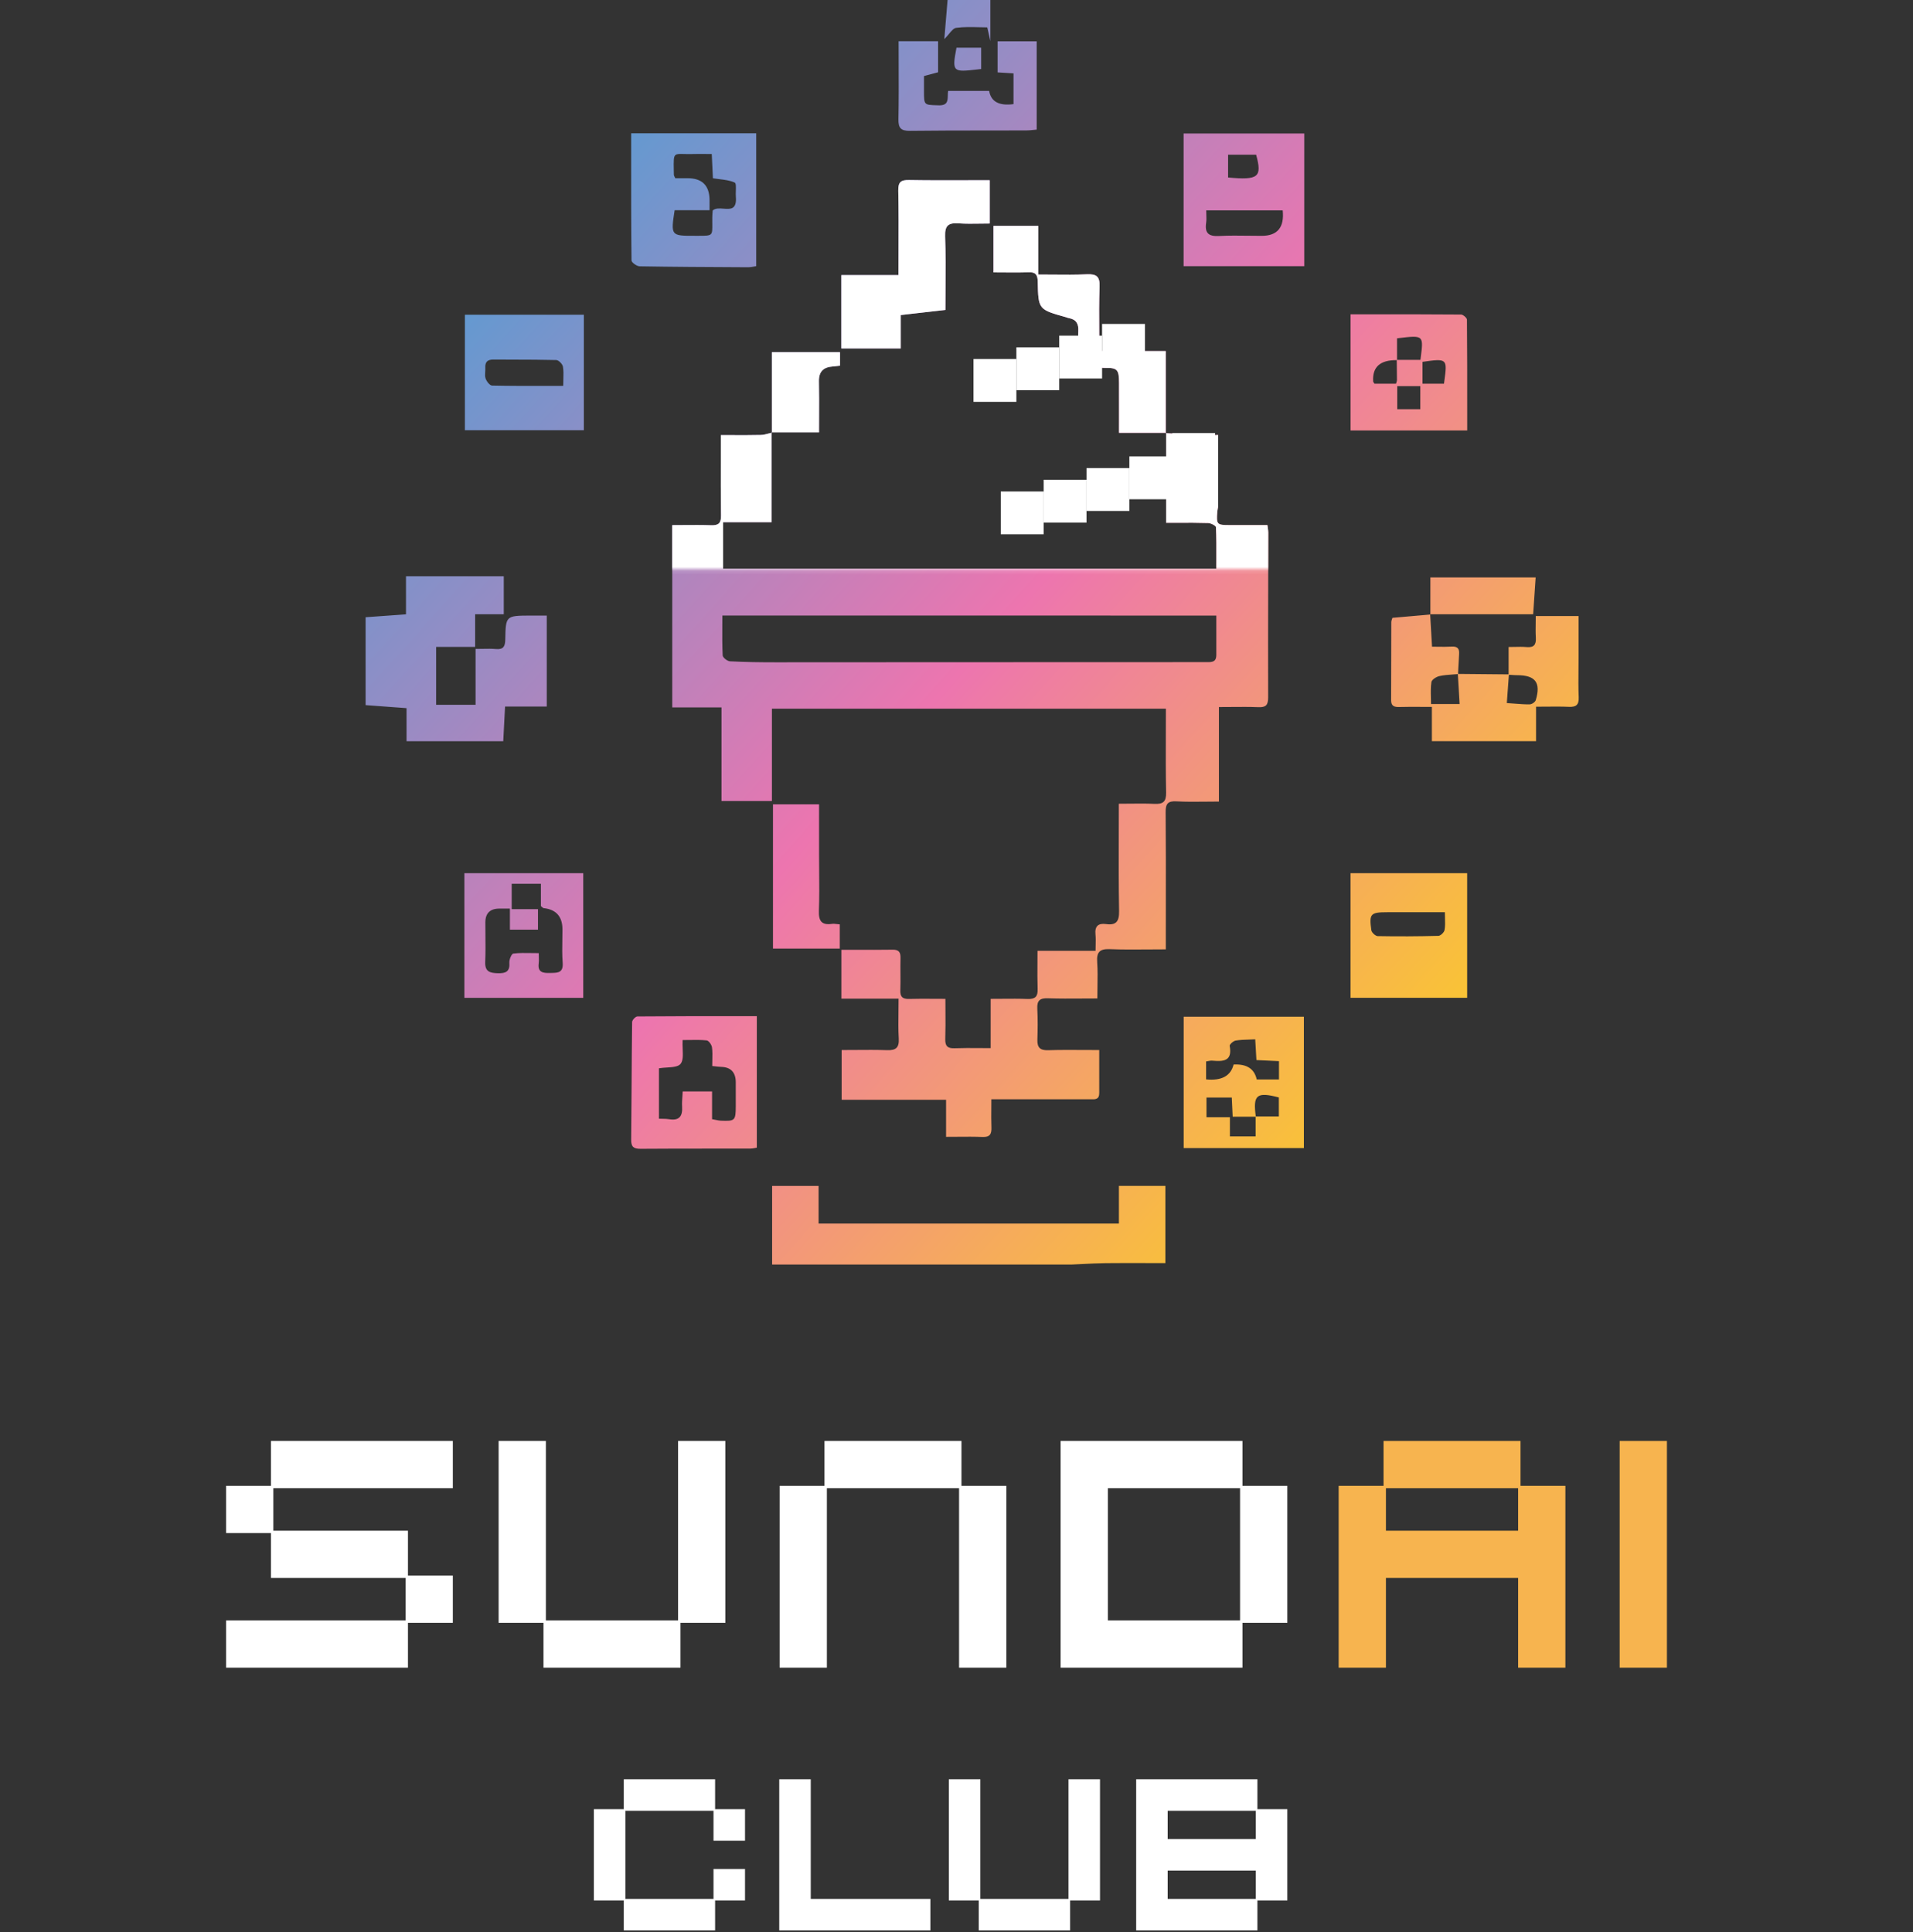 <svg width="491" height="496" viewBox="0 0 491 496" fill="none" xmlns="http://www.w3.org/2000/svg">
<rect x="0" y="0" width="491" height="496" fill="#333333" stroke="none"/>
<path d="M160.101 495.5V487.823H152.425V464.383H160.101V456.706H183.541V464.383H191.218V472.47H183.132V464.793H160.511V487.414H183.132V479.737H191.218V487.823H183.541V495.5H160.101Z" fill="white"/>
<path d="M200.005 495.5V456.706H208.091V487.414H238.798V495.5H200.005Z" fill="white"/>
<path d="M251.214 495.5V487.823H243.537V456.706H251.623V487.414H274.244V456.706H282.331V487.823H274.654V495.5H251.214Z" fill="white"/>
<path d="M299.703 472.06H322.324V464.793H299.703V472.06ZM299.703 487.414H322.324V480.146H299.703V487.414ZM291.617 495.5V456.706H322.734V464.383H330.411V487.823H322.734V495.5H291.617Z" fill="white"/>
<path d="M58.034 428.061V415.931H104.095V405.03H69.549V393.515H58.034V381.386H69.549V369.87H116.224V382H70.163V392.901H104.709V404.416H116.224V416.545H104.709V428.061H58.034Z" fill="white"/>
<path d="M139.495 428.061V416.545H127.98V369.87H140.109V415.931H174.041V369.87H186.17V416.545H174.655V428.061H139.495Z" fill="white"/>
<path d="M200.1 428.061V381.386H211.615V369.87H246.775V381.386H258.29V428.061H246.161V382H212.229V428.061H200.1Z" fill="white"/>
<path d="M284.35 415.931H318.281V382H284.35V415.931ZM272.22 428.061V369.87H318.895V381.386H330.411V416.545H318.895V428.061H272.22Z" fill="white"/>
<path d="M355.72 392.901H389.652V382H355.72V392.901ZM343.591 428.061V381.386H355.106V369.87H390.266V381.386H401.781V428.061H389.652V405.03H355.72V428.061H343.591Z" fill="#F7B44F"/>
<path d="M415.711 428.061V369.87H427.84V428.061H415.711Z" fill="#F7B44F"/>
<path fill-rule="evenodd" clip-rule="evenodd" d="M254.19 0V10.551C254.017 9.794 253.887 9.218 253.766 8.685C253.641 8.134 253.527 7.629 253.387 7.02C252.671 7.02 251.941 7.001 251.202 6.983C249.304 6.936 247.348 6.887 245.432 7.141C244.796 7.22 244.236 7.893 243.558 8.708C243.204 9.133 242.819 9.597 242.373 10.034C242.502 8.479 242.627 6.992 242.748 5.543C242.907 3.652 243.06 1.826 243.21 0H254.19ZM95.706 158.3L93.84 158.435V180.99C97.251 181.243 100.662 181.496 104.348 181.771V190.265H129.169C129.22 189.278 129.27 188.31 129.32 187.341L129.32 187.34L129.321 187.331L129.321 187.323L129.321 187.319C129.421 185.379 129.521 183.439 129.631 181.353H140.337V158.006H136.123H136.122C129.829 158.039 129.796 158.039 129.686 164.178C129.653 165.884 129.213 166.764 127.321 166.599C126.214 166.501 125.098 166.522 123.862 166.544H123.861H123.861H123.86H123.86H123.859H123.858H123.858H123.857H123.857H123.856H123.855H123.855H123.854H123.853H123.852H123.852H123.851H123.85C123.283 166.555 122.69 166.566 122.062 166.566V180.913H111.939V166.049H121.952V157.676H129.301V147.917H104.205V157.687C101.204 157.902 98.436 158.102 95.706 158.3ZM198.176 304.404V324.572V324.583H275.061C275.983 324.544 276.906 324.498 277.829 324.452C279.815 324.352 281.803 324.253 283.786 324.23C287.292 324.192 290.798 324.202 294.329 324.211H294.33H294.331H294.333H294.334H294.336H294.337H294.339H294.34H294.341H294.343H294.344H294.346H294.347H294.349H294.35H294.351H294.353H294.354C295.934 324.215 297.52 324.219 299.112 324.219V304.393H287.186V314.064H210.103V304.404H198.176ZM198.023 111.001V110.993L198 110.982L198.023 111.001ZM198.023 111.087V111.001L198.1 111.07L198.07 111.076L198.023 111.087ZM299.3 111.186C300.076 111.233 300.853 111.283 301.629 111.334L301.636 111.334C303.531 111.457 305.426 111.579 307.321 111.664C308.483 111.716 309.651 111.702 310.875 111.688C311.458 111.682 312.054 111.675 312.668 111.675V129.686C312.668 129.992 312.608 130.301 312.547 130.61C312.502 130.846 312.456 131.081 312.437 131.314C312.173 134.615 312.327 134.78 315.54 134.78H325.299C325.326 135.027 325.362 135.263 325.397 135.492L325.397 135.492L325.397 135.492L325.397 135.492C325.46 135.905 325.519 136.294 325.519 136.683C325.515 141.389 325.505 146.095 325.496 150.801V150.809C325.476 160.217 325.456 169.624 325.486 179.032C325.486 180.968 324.925 181.595 322.999 181.518C320.723 181.426 318.442 181.446 316.064 181.467H316.064H316.063H316.063H316.062H316.062H316.062H316.061H316.061H316.061H316.06H316.06H316.059H316.059H316.059H316.058H316.058H316.056C315.011 181.476 313.946 181.485 312.855 181.485V205.746C311.705 205.746 310.581 205.758 309.475 205.771C306.9 205.801 304.426 205.829 301.963 205.691C299.74 205.57 299.157 206.307 299.179 208.485C299.252 216.313 299.241 224.147 299.231 231.982V231.982V231.983V231.983V231.984V231.985V231.985V231.986V231.986V231.987V231.988V231.988V231.989V231.989V231.99V231.991V231.991C299.227 234.791 299.223 237.592 299.223 240.392V243.682C297.761 243.682 296.319 243.693 294.891 243.705L294.886 243.705C291.477 243.732 288.146 243.759 284.821 243.627C282.235 243.528 281.432 244.419 281.608 246.939C281.752 248.995 281.719 251.061 281.684 253.237V253.237V253.238V253.238V253.238V253.238V253.239V253.239V253.239V253.24V253.24V253.24V253.241V253.241V253.241V253.241C281.668 254.232 281.652 255.245 281.652 256.291C280.39 256.291 279.145 256.299 277.911 256.308H277.906H277.901H277.897H277.892H277.887H277.882H277.877H277.872H277.867H277.863H277.858H277.853H277.848H277.847H277.847H277.846H277.845H277.844H277.843H277.842H277.842H277.841H277.84H277.839H277.838H277.837H277.837H277.836H277.835C274.814 256.328 271.863 256.348 268.911 256.247C266.854 256.181 266.139 256.874 266.238 258.909C266.381 261.561 266.348 264.224 266.26 266.886C266.205 268.878 266.953 269.637 269.01 269.571C272.043 269.477 275.08 269.494 278.226 269.512C279.509 269.519 280.81 269.527 282.136 269.527C282.136 270.795 282.135 272.048 282.134 273.29C282.131 275.742 282.129 278.152 282.136 280.562C282.146 282.23 281.099 282.197 280.082 282.166L280.081 282.166C279.924 282.161 279.768 282.156 279.617 282.158C274.798 282.165 269.978 282.162 265.159 282.16C262.75 282.159 260.34 282.158 257.931 282.158H254.443C254.443 282.933 254.437 283.69 254.431 284.434V284.434V284.435V284.435V284.435V284.435V284.436V284.436V284.436V284.436V284.437V284.437V284.437V284.438V284.438V284.438V284.438C254.417 286.132 254.404 287.759 254.465 289.386C254.531 291.08 254.08 291.917 252.187 291.84C250.098 291.755 248.003 291.772 245.795 291.791H245.794H245.793H245.792H245.791H245.791H245.79H245.789H245.788H245.787H245.786H245.785H245.784H245.783H245.782H245.781H245.78C244.819 291.799 243.837 291.807 242.824 291.807V282.29H216.022V269.527C217.186 269.527 218.352 269.518 219.52 269.509H219.521H219.522H219.523H219.524H219.525H219.526H219.528H219.529H219.53H219.531H219.532H219.533H219.534H219.536H219.537H219.538C222.259 269.488 224.986 269.467 227.707 269.56C229.952 269.637 230.81 268.911 230.678 266.578C230.548 264.314 230.577 262.04 230.607 259.646V259.645V259.645V259.645V259.644V259.644V259.644V259.643V259.643V259.642V259.642V259.642V259.641V259.641V259.641V259.64V259.64C230.62 258.569 230.634 257.474 230.634 256.346H215.956V243.792C217.235 243.792 218.506 243.796 219.771 243.799C222.914 243.808 226.02 243.817 229.126 243.77C230.722 243.748 231.173 244.441 231.129 245.937C231.092 247.244 231.103 248.551 231.113 249.857C231.125 251.301 231.137 252.745 231.085 254.189C231.019 255.884 231.668 256.456 233.318 256.412C235.401 256.351 237.478 256.364 239.668 256.378C240.636 256.384 241.626 256.39 242.648 256.39C242.648 257.45 242.655 258.491 242.662 259.517C242.678 261.961 242.693 264.324 242.615 266.688C242.56 268.481 243.188 269.131 244.992 269.065C247.094 268.987 249.196 269.002 251.401 269.018H251.404C252.337 269.025 253.289 269.032 254.267 269.032V256.39C255.284 256.39 256.273 256.382 257.244 256.374C259.487 256.356 261.63 256.338 263.773 256.423C265.676 256.489 266.392 255.818 266.326 253.892C266.248 251.655 266.263 249.407 266.279 247.067C266.286 246.082 266.293 245.08 266.293 244.056H281.19C281.19 243.542 281.202 243.054 281.213 242.586C281.236 241.61 281.257 240.716 281.168 239.831C280.959 237.73 281.894 236.926 283.864 237.191C286.46 237.554 287.274 236.541 287.23 233.879C287.111 227.318 287.13 220.751 287.149 214.035V214.035V214.034V214.033V214.033V214.032V214.031V214.031V214.03V214.029V214.028V214.028V214.027V214.026V214.026V214.025V214.024C287.157 211.476 287.164 208.906 287.164 206.307C288.12 206.307 289.061 206.296 289.992 206.286H289.994H289.995H289.997H289.998H290H290.001H290.003H290.004H290.006H290.008H290.009H290.011H290.013H290.014H290.016H290.017H290.018C292.143 206.263 294.214 206.24 296.274 206.34C298.464 206.45 299.344 205.834 299.3 203.446C299.197 198.36 299.214 193.274 299.231 188.043V188.042C299.238 186.02 299.245 183.977 299.245 181.903H198.122V205.603H185.183V181.584H172.541V134.791C173.516 134.791 174.495 134.783 175.477 134.775C177.818 134.757 180.175 134.739 182.531 134.824C184.434 134.89 185.095 134.263 185.062 132.315C184.989 127.346 184.999 122.377 185.01 117.277V117.276V117.273V117.269V117.266V117.262V117.259V117.255V117.251V117.248V117.244V117.241V117.237V117.233V117.23V117.226V117.222C185.014 115.395 185.018 113.552 185.018 111.686C185.969 111.686 186.905 111.689 187.832 111.692H187.833H187.835H187.837H187.838H187.84H187.841H187.843H187.845H187.846H187.848H187.849H187.851H187.852H187.854C190.381 111.701 192.829 111.709 195.272 111.653C195.936 111.637 196.6 111.459 197.261 111.282C197.515 111.214 197.769 111.146 198.023 111.087V134.032H185.601V145.98H312.195C312.195 145.108 312.198 144.253 312.202 143.411V143.409V143.407V143.404V143.402V143.4V143.398V143.396V143.394V143.392V143.39V143.388V143.386V143.384C312.214 140.608 312.225 137.98 312.107 135.352C312.085 134.934 310.808 134.274 310.093 134.252C307.511 134.17 304.929 134.179 302.184 134.19C301.244 134.193 300.285 134.197 299.3 134.197V111.186ZM299.201 111.092H299.289H299.289L299.3 111.081V111.186L299.211 111.18L299.201 111.191V111.092ZM299.201 111.092H287.219C287.219 109.599 287.221 108.135 287.224 106.688C287.229 103.846 287.233 101.073 287.219 98.296C287.197 94.863 286.834 94.379 283.5 94.434C281.652 94.456 281.025 93.807 281.212 92.035C281.264 91.563 281.214 91.076 281.16 90.542L281.16 90.541L281.16 90.54L281.16 90.539C281.134 90.29 281.108 90.031 281.091 89.758C280.592 89.73 280.109 89.703 279.615 89.676C278.745 89.629 277.839 89.579 276.745 89.516C276.745 89.052 276.739 88.591 276.733 88.131V88.13V88.13V88.13V88.13V88.129C276.719 87.061 276.705 86 276.767 84.939C276.866 83.112 276.194 81.968 274.324 81.649C274.158 81.621 273.997 81.563 273.834 81.505C273.738 81.47 273.641 81.436 273.543 81.407L273.498 81.394C266.545 79.448 266.49 79.433 266.347 72.264C266.314 70.493 265.786 69.81 263.971 69.887C261.932 69.972 259.888 69.954 257.771 69.936H257.77H257.77H257.77H257.77H257.77L257.768 69.936C256.858 69.928 255.935 69.92 254.993 69.92V57.972H266.501V70.46C267.781 70.46 269.04 70.471 270.283 70.483H270.284H270.285H270.285H270.286H270.287C273.242 70.51 276.11 70.536 278.967 70.404C281.465 70.294 282.323 70.999 282.224 73.617C282.076 77.433 282.104 81.254 282.133 85.183V85.183V85.183V85.183V85.183V85.184V85.185V85.186V85.186V85.187V85.188C282.146 86.808 282.158 88.446 282.158 90.11H299.201V111.092ZM185.392 160.632V160.632V160.631V160.631V160.631V160.631V160.631V160.631V160.631V160.631V160.63V160.63V160.63V160.63C185.397 159.759 185.403 158.882 185.403 157.995L312.184 158.006V168.051C312.195 169.361 311.744 169.955 310.236 169.955C287.091 169.948 263.949 169.962 240.807 169.977C226.92 169.986 213.033 169.995 199.145 169.999C195.217 169.999 191.278 169.955 187.361 169.746C186.69 169.713 185.524 168.799 185.491 168.249C185.359 165.74 185.375 163.219 185.392 160.635V160.635V160.634V160.634V160.634V160.634V160.634V160.633V160.633V160.633V160.633V160.632V160.632V160.632V160.632ZM367.075 157.676V157.654L367.075 157.665L367.076 157.677L367.075 157.676ZM367.079 157.736L367.076 157.677L367.141 157.731L367.11 157.733L367.079 157.736ZM367.079 157.736C367.177 159.531 367.28 161.322 367.392 163.265L367.395 163.324C367.444 164.18 367.495 165.066 367.548 165.994C368.052 165.994 368.559 166.001 369.067 166.008C370.236 166.024 371.414 166.041 372.587 165.972C374.028 165.884 374.6 166.434 374.501 167.853C374.415 169.08 374.356 170.313 374.298 171.548L374.298 171.554L374.296 171.589C374.274 172.053 374.252 172.517 374.228 172.981C376.39 173.002 378.555 173.022 380.719 173.041H380.72H380.722H380.723H380.724L380.76 173.041C382.911 173.06 385.061 173.079 387.209 173.1V166.071C387.716 166.071 388.216 166.06 388.71 166.049L388.711 166.049H388.712C389.78 166.025 390.821 166.002 391.852 166.093C393.701 166.258 394.295 165.476 394.196 163.716C394.12 162.478 394.138 161.24 394.157 159.945V159.944V159.942V159.939V159.937V159.934V159.931V159.928C394.165 159.341 394.174 158.743 394.174 158.127H405.165V168.788C405.165 169.815 405.155 170.842 405.145 171.869V171.871C405.122 174.232 405.098 176.593 405.198 178.954C405.275 180.924 404.549 181.518 402.668 181.43C400.771 181.345 398.87 181.363 396.885 181.381H396.884H396.884H396.883H396.883H396.883H396.882H396.882H396.882H396.881H396.881H396.88H396.88H396.88H396.879H396.879L396.876 181.381C396.019 181.389 395.146 181.397 394.251 181.397V190.243H367.515V181.452C366.62 181.452 365.752 181.447 364.901 181.442H364.899C362.915 181.431 361.028 181.42 359.142 181.474C357.822 181.507 357.04 181.221 357.051 179.714C357.07 175.891 357.075 172.072 357.079 168.253C357.083 165.388 357.086 162.523 357.095 159.656C357.095 159.432 357.176 159.203 357.26 158.967L357.26 158.967L357.26 158.966L357.26 158.966L357.26 158.966L357.26 158.965L357.26 158.965L357.26 158.965C357.304 158.842 357.348 158.717 357.382 158.589C360.65 158.305 363.865 158.02 367.079 157.736ZM367.13 157.665H367.075L367.13 157.72V157.709V157.665ZM367.13 157.665H393.503C393.654 155.415 393.795 153.372 393.934 151.377L393.935 151.361C393.984 150.655 394.032 149.955 394.08 149.254C394.104 148.908 394.128 148.561 394.152 148.214H367.13V157.665ZM372.798 173.136C373.258 173.104 373.718 173.072 374.174 173.029C374.255 174.348 374.333 175.668 374.413 177.018L374.416 177.075L374.42 177.141L374.421 177.16C374.49 178.316 374.559 179.494 374.633 180.715H367.295C367.295 180.187 367.281 179.656 367.267 179.126C367.231 177.765 367.196 176.403 367.394 175.082C367.482 174.465 368.648 173.717 369.429 173.541C370.528 173.294 371.665 173.215 372.798 173.136L372.798 173.136ZM386.747 180.462C386.931 177.956 387.105 175.579 387.279 173.203C387.52 173.215 387.76 173.232 388.001 173.248C388.463 173.279 388.926 173.31 389.388 173.31C394.075 173.31 395.538 175.203 394.174 179.714C394.031 180.198 393.172 180.792 392.633 180.792C391.39 180.815 390.147 180.717 388.749 180.608L388.748 180.608L388.747 180.608C388.117 180.558 387.455 180.506 386.747 180.462ZM194.094 34.218H162C162 36.087 161.999 37.948 161.998 39.803V39.822V39.842V39.862V39.882V39.902V39.921V39.941V39.961V39.981V40.001V40.021V40.041V40.06V40.08C161.993 49.118 161.988 57.99 162.088 66.862C162.099 67.39 163.452 68.347 164.19 68.358C172.781 68.51 181.382 68.55 189.984 68.59H189.985L192.136 68.6C192.613 68.6 193.086 68.506 193.524 68.419L193.524 68.419L193.524 68.419C193.722 68.379 193.913 68.341 194.094 68.314V34.218ZM173.157 53.956H182.102H182.113C182.113 53.519 182.115 53.135 182.118 52.785V52.784V52.783V52.782V52.781V52.78V52.779V52.778V52.778V52.778V52.777V52.777V52.777V52.777V52.776V52.776V52.776V52.776V52.776V52.776C182.123 52.16 182.127 51.65 182.113 51.139C182.017 47.56 180.161 45.763 176.545 45.748H173.322C173.26 45.603 173.198 45.479 173.142 45.368C173.038 45.162 172.958 45.004 172.958 44.846C172.952 44.411 172.944 44.011 172.937 43.644C172.891 41.248 172.872 40.222 173.367 39.797C173.737 39.479 174.396 39.497 175.547 39.527C176.205 39.544 177.024 39.566 178.042 39.532C178.991 39.503 179.94 39.512 180.969 39.521H180.969H180.969H180.969H180.97H180.97H180.97H180.971H180.971H180.971H180.972H180.972H180.973H180.973H180.974H180.974C181.518 39.526 182.084 39.532 182.685 39.532C182.784 41.721 182.883 43.768 182.982 45.759C183.549 45.853 184.112 45.921 184.665 45.989L184.665 45.989C186.067 46.16 187.404 46.323 188.571 46.859C188.925 47.018 188.895 47.993 188.863 49.002V49.003C188.847 49.53 188.83 50.067 188.868 50.501C189.145 53.826 187.469 53.697 185.717 53.563C184.685 53.483 183.628 53.402 182.927 54.022C182.919 54.138 182.908 54.267 182.896 54.407C182.861 54.839 182.817 55.371 182.817 55.903C182.811 56.497 182.817 57.014 182.822 57.465C182.837 58.908 182.845 59.672 182.468 60.076C182.043 60.53 181.13 60.529 179.188 60.525C178.915 60.524 178.621 60.524 178.306 60.524C172.188 60.546 172.144 60.48 173.157 53.956ZM303.789 34.261H334.761V68.325H303.789V34.261ZM329.226 54H309.598C309.598 54.396 309.611 54.771 309.624 55.131C309.649 55.868 309.672 56.539 309.576 57.191C309.169 59.875 310.269 60.722 312.899 60.579C315.432 60.441 317.97 60.474 320.511 60.507C321.622 60.521 322.734 60.535 323.846 60.535C327.881 60.535 329.674 58.361 329.226 54.011V54ZM315.209 45.561C323.032 46.287 323.978 45.473 322.405 39.708H315.209V45.561ZM376.57 256.115V224.131H346.632V256.115H376.57ZM356.083 234.154H370.849C370.849 234.663 370.863 235.151 370.877 235.621C370.911 236.726 370.941 237.736 370.771 238.709C370.672 239.314 369.748 240.205 369.176 240.216C363.994 240.348 358.801 240.381 353.608 240.282C353.036 240.271 352.067 239.369 351.979 238.786C351.374 234.539 351.759 234.154 356.083 234.154ZM303.811 260.977H334.662V294.689H303.811V260.977ZM328.236 286.58H322.32C321.553 281.029 322.556 280.193 328.236 281.695V286.58ZM322.273 286.635H316.387L316.379 286.477C316.295 284.652 316.231 283.257 316.156 281.717H309.664V286.767H315.672V291.696H322.273V286.635ZM325.427 272.241L325.423 272.241C324.431 272.193 323.472 272.147 322.482 272.101C322.414 270.964 322.354 269.92 322.293 268.841C322.255 268.176 322.216 267.497 322.174 266.776C321.618 266.806 321.078 266.823 320.551 266.84C319.365 266.877 318.242 266.912 317.146 267.095C316.552 267.194 315.551 268.096 315.617 268.459C316.365 272.475 313.9 272.486 311.139 272.255C310.791 272.225 310.438 272.293 310.073 272.364L310.072 272.364C309.906 272.396 309.737 272.429 309.565 272.453V277.063C313.541 277.452 315.892 276.179 316.618 273.245C319.985 273.062 321.965 274.342 322.559 277.085H328.269V272.376C327.263 272.329 326.331 272.284 325.427 272.241ZM194.249 294.59V260.835C192.514 260.835 190.786 260.834 189.064 260.833C180.473 260.83 172.034 260.827 163.596 260.901C163.123 260.901 162.243 261.825 162.243 262.331C162.171 267.828 162.138 273.322 162.105 278.817V278.818V278.818V278.819V278.82V278.821V278.821V278.822V278.823V278.824V278.824C162.078 283.4 162.051 287.976 162.001 292.555C161.979 294.37 162.617 294.887 164.388 294.876C170.483 294.826 176.581 294.827 182.679 294.828C186.004 294.828 189.33 294.829 192.654 294.821C193.012 294.821 193.37 294.752 193.743 294.681L193.743 294.681C193.908 294.649 194.077 294.617 194.249 294.59ZM169.13 274.21V287.152C169.465 287.167 169.777 287.172 170.073 287.176C170.69 287.186 171.235 287.195 171.771 287.284C174.356 287.702 175.226 286.503 175.072 284.061C175.019 283.165 175.085 282.26 175.149 281.372C175.179 280.961 175.208 280.555 175.226 280.155H182.762V287.273C183.095 287.333 183.385 287.393 183.649 287.447L183.649 287.447L183.651 287.448L183.652 287.448L183.653 287.448L183.654 287.448L183.655 287.449L183.657 287.449C184.165 287.553 184.573 287.637 184.985 287.659C188.649 287.824 188.836 287.625 188.847 283.907V277.855C188.847 275.259 187.596 273.924 185.095 273.85C184.627 273.836 184.163 273.782 183.643 273.722L183.642 273.722L183.639 273.722C183.378 273.692 183.103 273.66 182.806 273.63C182.806 273.124 182.819 272.631 182.831 272.148C182.86 270.996 182.888 269.904 182.74 268.833C182.652 268.162 181.904 267.106 181.376 267.051C179.896 266.898 178.393 266.922 176.879 266.945H176.877C176.321 266.954 175.763 266.963 175.204 266.963C175.161 267.75 175.193 268.54 175.222 269.289C175.285 270.873 175.34 272.273 174.676 273.08C174.065 273.827 172.663 273.917 171.164 274.013C170.484 274.057 169.785 274.102 169.13 274.21ZM230.612 70.603C230.612 68.446 230.62 66.332 230.628 64.248V64.248V64.248V64.248V64.247V64.247V64.247V64.246V64.246V64.246C230.647 59.025 230.667 53.993 230.557 48.961C230.513 46.705 231.239 46.166 233.362 46.21C238.273 46.297 243.19 46.282 248.161 46.266H248.162C250.107 46.26 252.06 46.254 254.025 46.254V57.378C253.23 57.378 252.429 57.391 251.626 57.404C249.762 57.434 247.88 57.464 246.004 57.334C243.462 57.158 242.483 57.873 242.582 60.634C242.73 64.962 242.702 69.289 242.673 73.807L242.673 73.814V73.815V73.816V73.817V73.818V73.819V73.82V73.82V73.821C242.661 75.697 242.648 77.604 242.648 79.559C241.054 79.742 239.475 79.921 237.895 80.101L237.888 80.102L237.885 80.102L237.88 80.103C235.67 80.354 233.456 80.605 231.195 80.868V89.439H215.945V70.614H230.612V70.603ZM149.854 110.431V80.78H119.322V110.431H149.854ZM144.593 97.406C144.578 97.926 144.562 98.47 144.562 99.044C143.078 99.044 141.621 99.047 140.186 99.05C135.396 99.059 130.844 99.068 126.298 98.967C125.704 98.956 124.9 97.9 124.636 97.162C124.456 96.648 124.494 96.064 124.534 95.472C124.557 95.128 124.58 94.781 124.559 94.445C124.46 92.937 125.109 92.277 126.628 92.288C128.421 92.303 130.215 92.307 132.008 92.31H132.009C135.595 92.318 139.182 92.325 142.768 92.42C143.384 92.431 144.364 93.433 144.485 94.104C144.661 95.138 144.629 96.21 144.593 97.406ZM376.581 110.497H346.643V80.681C348.384 80.681 350.12 80.68 351.852 80.679C359.619 80.676 367.304 80.673 374.997 80.736C375.525 80.736 376.504 81.594 376.515 82.056C376.588 89.889 376.585 97.722 376.582 105.682C376.582 107.282 376.581 108.886 376.581 110.497ZM352.442 97.91C352.201 94.221 354.218 92.398 358.494 92.441C358.497 92.649 358.499 92.856 358.502 93.063L358.511 93.677C358.529 94.975 358.548 96.269 358.548 97.569C358.548 97.738 358.494 97.907 358.425 98.122C358.391 98.229 358.353 98.347 358.317 98.483H352.783C352.724 98.391 352.666 98.313 352.615 98.245L352.615 98.245C352.514 98.11 352.442 98.013 352.442 97.91ZM358.57 92.376H364.577C364.604 92.162 364.63 91.955 364.656 91.755C365.003 89.02 365.185 87.585 364.555 86.922C363.86 86.19 362.176 86.398 358.633 86.834L358.57 86.842V92.376ZM364.544 105.04V99.121H358.625V105.04H364.544ZM370.618 98.493L370.663 98.154L370.712 97.787C371.477 92.099 371.496 91.951 365.105 92.882V98.493H370.618ZM119.19 224.131V256.126H149.7V224.131H119.19ZM128.267 233.219H130.886L130.875 233.241V238.621H138.081V233.362H131.337V226.859H138.83V232.58C138.995 232.706 139.114 232.813 139.206 232.897C139.341 233.019 139.42 233.091 139.512 233.098C142.746 233.435 144.364 235.265 144.364 238.588C144.364 239.439 144.349 240.29 144.334 241.142V241.143V241.143V241.143V241.144V241.144V241.144V241.145C144.299 243.134 144.265 245.124 144.419 247.104C144.621 249.676 143.183 249.703 141.546 249.735L141.542 249.735C141.473 249.736 141.403 249.737 141.333 249.739L141.232 249.741C141.194 249.742 141.156 249.743 141.118 249.744C139.358 249.788 137.949 249.59 138.268 247.258C138.333 246.801 138.318 246.325 138.3 245.732C138.29 245.411 138.279 245.056 138.279 244.65C137.668 244.65 137.065 244.64 136.471 244.63C134.852 244.602 133.289 244.575 131.744 244.76C131.304 244.815 130.677 246.3 130.732 247.082C130.908 249.414 129.819 249.854 127.783 249.81C125.748 249.755 124.438 249.414 124.537 246.939C124.63 244.566 124.609 242.188 124.588 239.812L124.588 239.812C124.579 238.794 124.57 237.777 124.57 236.761C124.578 234.378 125.81 233.197 128.267 233.219ZM240.777 10.573H230.644C230.644 12.509 230.65 14.423 230.656 16.32L230.656 16.328V16.328V16.328V16.329V16.329C230.672 21.156 230.687 25.877 230.6 30.598C230.556 32.853 231.216 33.612 233.538 33.579C240.176 33.498 246.818 33.496 253.46 33.494H253.46H253.46H253.46H253.46H253.464C256.783 33.492 260.102 33.491 263.42 33.48C264.047 33.48 264.668 33.415 265.292 33.349L265.292 33.349C265.555 33.322 265.818 33.294 266.083 33.271V10.606H256.049V18.583L260.131 18.836V26.725C256.434 27.223 254.351 26.094 253.881 23.336H243.352C243.288 23.72 243.279 24.122 243.27 24.514C243.24 25.874 243.213 27.11 240.898 27.033C240.721 27.027 240.551 27.022 240.39 27.017C237.157 26.921 237.157 26.921 237.157 23.347V19.518L237.446 19.441C238.68 19.109 239.776 18.815 240.777 18.55V10.573ZM198.408 206.461H210.224V219.169C210.224 220.639 210.237 222.11 210.25 223.58C210.281 226.972 210.311 230.362 210.18 233.747C210.081 236.354 210.84 237.521 213.514 237.147C213.921 237.087 214.343 237.138 214.813 237.194C215.042 237.221 215.283 237.25 215.539 237.268V243.484H198.397V206.461H198.408ZM198.121 111.071V111.081H198.132L198.121 111.071ZM198.121 110.993V111.071L198.033 110.993H198.121ZM198.121 110.993V90.396H215.593V93.873C215.354 93.897 215.12 93.925 214.89 93.953C214.507 93.999 214.134 94.043 213.756 94.071C211.368 94.236 210.136 95.358 210.191 97.911C210.252 100.892 210.239 103.873 210.225 106.936C210.219 108.27 210.213 109.62 210.213 110.993H198.121ZM251.835 12.246H245.498C244.286 18.568 244.598 18.533 250.957 17.813C251.238 17.781 251.53 17.748 251.835 17.714V12.246Z" fill="url(#paint0_linear_365_1296)"/>
<mask id="mask0_365_1296" style="mask-type:alpha" maskUnits="userSpaceOnUse" x="164" y="42" width="175" height="105">
<path d="M217.999 42.151H281.499L338.499 146.151H164.999L217.999 42.151Z" fill="#D9D9D9"/>
</mask>
<g mask="url(#mask0_365_1296)">
<path fill-rule="evenodd" clip-rule="evenodd" d="M254.191 0V10.551C254.018 9.794 253.887 9.218 253.766 8.685C253.642 8.134 253.527 7.629 253.387 7.02C252.672 7.02 251.942 7.001 251.202 6.983C249.305 6.936 247.349 6.887 245.433 7.141C244.796 7.22 244.236 7.893 243.559 8.708C243.205 9.133 242.819 9.597 242.374 10.034C242.503 8.479 242.627 6.992 242.749 5.543C242.907 3.652 243.061 1.826 243.21 0H254.191ZM95.706 158.3L93.841 158.435V180.99C97.252 181.243 100.662 181.496 104.348 181.771V190.265H129.17C129.221 189.278 129.271 188.31 129.321 187.341L129.321 187.34L129.321 187.331L129.322 187.323L129.322 187.319C129.422 185.379 129.522 183.439 129.632 181.353H140.337V158.006H136.123H136.123C129.83 158.039 129.797 158.039 129.687 164.178C129.654 165.884 129.214 166.764 127.321 166.599C126.215 166.501 125.098 166.522 123.862 166.544H123.862H123.861H123.861H123.86H123.859H123.859H123.858H123.858H123.857H123.856H123.856H123.855H123.854H123.854H123.853H123.852H123.851H123.851C123.283 166.555 122.691 166.566 122.062 166.566V180.913H111.94V166.049H121.952V157.676H129.302V147.917H104.205V157.687C101.204 157.902 98.436 158.102 95.706 158.3ZM198.177 304.404V324.572V324.583H275.062C275.983 324.544 276.906 324.498 277.829 324.452C279.816 324.352 281.804 324.253 283.787 324.23C287.292 324.192 290.798 324.202 294.329 324.211H294.331H294.332H294.333H294.335H294.336H294.338H294.339H294.341H294.342H294.343H294.345H294.346H294.348H294.349H294.35H294.352H294.353H294.355C295.935 324.215 297.52 324.219 299.113 324.219V304.393H287.186V314.064H210.103V304.404H198.177ZM198.023 111.001V110.993L198.001 110.982L198.023 111.001ZM198.023 111.087V111.001L198.1 111.07L198.07 111.076L198.023 111.087ZM299.3 111.186C300.077 111.233 300.853 111.283 301.629 111.334L301.637 111.334C303.532 111.457 305.426 111.579 307.321 111.664C308.484 111.716 309.652 111.702 310.876 111.688C311.459 111.682 312.054 111.675 312.668 111.675V129.686C312.668 129.992 312.608 130.301 312.548 130.61C312.502 130.846 312.456 131.081 312.437 131.314C312.173 134.615 312.327 134.78 315.54 134.78H325.299C325.327 135.027 325.362 135.263 325.397 135.492L325.397 135.492L325.397 135.492L325.397 135.492C325.46 135.905 325.519 136.294 325.519 136.683C325.516 141.389 325.506 146.095 325.496 150.801V150.809C325.476 160.217 325.457 169.624 325.486 179.032C325.486 180.968 324.925 181.595 323 181.518C320.724 181.426 318.443 181.446 316.064 181.467H316.064H316.064H316.063H316.063H316.063H316.062H316.062H316.061H316.061H316.061H316.06H316.06H316.06H316.059H316.059H316.058H316.057C315.011 181.476 313.947 181.485 312.855 181.485V205.746C311.705 205.746 310.581 205.758 309.476 205.771C306.9 205.801 304.426 205.829 301.963 205.691C299.741 205.57 299.157 206.307 299.179 208.485C299.252 216.313 299.242 224.147 299.231 231.982V231.982V231.983V231.983V231.984V231.985V231.985V231.986V231.986V231.987V231.988V231.988V231.989V231.989V231.99V231.991V231.991C299.227 234.791 299.223 237.592 299.223 240.392V243.682C297.762 243.682 296.32 243.693 294.891 243.705L294.887 243.705C291.477 243.732 288.147 243.759 284.821 243.627C282.236 243.528 281.432 244.419 281.609 246.939C281.752 248.995 281.719 251.061 281.684 253.237V253.237V253.238V253.238V253.238V253.238V253.239V253.239V253.239V253.24V253.24V253.24V253.241V253.241V253.241V253.241C281.669 254.232 281.653 255.245 281.653 256.291C280.391 256.291 279.145 256.299 277.912 256.308H277.907H277.902H277.897H277.892H277.887H277.882H277.878H277.873H277.868H277.863H277.858H277.854H277.849H277.848H277.847H277.846H277.845H277.845H277.844H277.843H277.842H277.841H277.84H277.84H277.839H277.838H277.837H277.836H277.835C274.814 256.328 271.863 256.348 268.912 256.247C266.854 256.181 266.139 256.874 266.238 258.909C266.381 261.561 266.348 264.224 266.26 266.886C266.205 268.878 266.953 269.637 269.011 269.571C272.043 269.477 275.081 269.494 278.227 269.512C279.51 269.519 280.811 269.527 282.137 269.527C282.137 270.795 282.135 272.048 282.134 273.29C282.132 275.742 282.129 278.152 282.137 280.562C282.146 282.23 281.099 282.197 280.083 282.166L280.081 282.166C279.924 282.161 279.768 282.156 279.617 282.158C274.798 282.165 269.979 282.162 265.16 282.16C262.75 282.159 260.341 282.158 257.931 282.158H254.443C254.443 282.933 254.437 283.69 254.431 284.434V284.434V284.435V284.435V284.435V284.435V284.436V284.436V284.436V284.436V284.437V284.437V284.437V284.438V284.438V284.438V284.438C254.418 286.132 254.404 287.759 254.465 289.386C254.532 291.08 254.08 291.917 252.188 291.84C250.098 291.755 248.003 291.772 245.795 291.791H245.794H245.794H245.793H245.792H245.791H245.79H245.789H245.788H245.788H245.787H245.786H245.785H245.784H245.783H245.782H245.781C244.82 291.799 243.837 291.807 242.825 291.807V282.29H216.023V269.527C217.187 269.527 218.353 269.518 219.52 269.509H219.521H219.522H219.523H219.525H219.526H219.527H219.528H219.529H219.53H219.531H219.533H219.534H219.535H219.536H219.537H219.538C222.259 269.488 224.986 269.467 227.708 269.56C229.952 269.637 230.81 268.911 230.678 266.578C230.549 264.314 230.577 262.04 230.607 259.646V259.645V259.645V259.645V259.644V259.644V259.644V259.643V259.643V259.642V259.642V259.642V259.641V259.641V259.641V259.64V259.64C230.621 258.569 230.634 257.474 230.634 256.346H215.957V243.792C217.236 243.792 218.507 243.796 219.772 243.799C222.914 243.808 226.02 243.817 229.127 243.77C230.722 243.748 231.173 244.441 231.129 245.937C231.093 247.244 231.103 248.551 231.114 249.857C231.126 251.301 231.137 252.745 231.085 254.189C231.019 255.884 231.668 256.456 233.319 256.412C235.401 256.351 237.479 256.364 239.668 256.378C240.636 256.384 241.627 256.39 242.649 256.39C242.649 257.45 242.656 258.491 242.662 259.517C242.678 261.961 242.693 264.324 242.616 266.688C242.561 268.481 243.188 269.131 244.992 269.065C247.095 268.987 249.197 269.002 251.402 269.018H251.404C252.338 269.025 253.289 269.032 254.267 269.032V256.39C255.284 256.39 256.273 256.382 257.244 256.374C259.488 256.356 261.631 256.338 263.774 256.423C265.677 256.489 266.392 255.818 266.326 253.892C266.249 251.655 266.264 249.407 266.28 247.067C266.286 246.082 266.293 245.08 266.293 244.056H281.19C281.19 243.542 281.202 243.054 281.213 242.586C281.236 241.61 281.258 240.716 281.168 239.831C280.959 237.73 281.895 236.926 283.864 237.191C286.461 237.554 287.275 236.541 287.231 233.879C287.111 227.318 287.13 220.751 287.15 214.035V214.035V214.034V214.033V214.033V214.032V214.031V214.031V214.03V214.029V214.028V214.028V214.027V214.026V214.026V214.025V214.024C287.157 211.476 287.165 208.906 287.165 206.307C288.12 206.307 289.062 206.296 289.992 206.286H289.994H289.996H289.997H289.999H290H290.002H290.003H290.005H290.007H290.008H290.01H290.011H290.013H290.015H290.016H290.018H290.019C292.144 206.263 294.215 206.24 296.275 206.34C298.464 206.45 299.344 205.834 299.3 203.446C299.197 198.36 299.214 193.274 299.232 188.043V188.042C299.239 186.02 299.245 183.977 299.245 181.903H198.122V205.603H185.183V181.584H172.541V134.791C173.517 134.791 174.496 134.783 175.478 134.775C177.819 134.757 180.175 134.739 182.532 134.824C184.435 134.89 185.095 134.263 185.062 132.315C184.989 127.346 185 122.377 185.01 117.277V117.276V117.273V117.269V117.266V117.262V117.259V117.255V117.251V117.248V117.244V117.241V117.237V117.233V117.23V117.226V117.222C185.014 115.395 185.018 113.552 185.018 111.686C185.969 111.686 186.906 111.689 187.832 111.692H187.834H187.835H187.837H187.839H187.84H187.842H187.843H187.845H187.847H187.848H187.85H187.851H187.853H187.854C190.381 111.701 192.83 111.709 195.272 111.653C195.937 111.637 196.601 111.459 197.261 111.282C197.516 111.214 197.77 111.146 198.023 111.087V134.032H185.601V145.98H312.195C312.195 145.108 312.199 144.253 312.202 143.411V143.409V143.407V143.404V143.402V143.4V143.398V143.396V143.394V143.392V143.39V143.388V143.386V143.384C312.214 140.608 312.225 137.98 312.107 135.352C312.085 134.934 310.809 134.274 310.094 134.252C307.512 134.17 304.93 134.179 302.184 134.19C301.244 134.193 300.285 134.197 299.3 134.197V111.186ZM299.201 111.092H299.289H299.289L299.3 111.081V111.186L299.211 111.18L299.201 111.191V111.092ZM299.201 111.092H287.219C287.219 109.599 287.222 108.135 287.224 106.688C287.229 103.846 287.234 101.073 287.219 98.296C287.197 94.863 286.834 94.379 283.501 94.434C281.652 94.456 281.025 93.807 281.212 92.035C281.264 91.563 281.215 91.076 281.161 90.542L281.16 90.541L281.16 90.54L281.16 90.539C281.135 90.29 281.109 90.031 281.091 89.758C280.592 89.73 280.11 89.703 279.615 89.676C278.746 89.629 277.839 89.579 276.745 89.516C276.745 89.052 276.739 88.591 276.733 88.131V88.13V88.13V88.13V88.13V88.129C276.719 87.061 276.706 86 276.767 84.939C276.866 83.112 276.195 81.968 274.325 81.649C274.159 81.621 273.997 81.563 273.835 81.505C273.738 81.47 273.642 81.436 273.543 81.407L273.498 81.394C266.546 79.448 266.49 79.433 266.348 72.264C266.315 70.493 265.787 69.81 263.971 69.887C261.933 69.972 259.888 69.954 257.771 69.936H257.771H257.771H257.77H257.77H257.77L257.768 69.936C256.858 69.928 255.935 69.92 254.993 69.92V57.972H266.502V70.46C267.782 70.46 269.04 70.471 270.284 70.483H270.284H270.285H270.286H270.286H270.287C273.243 70.51 276.111 70.536 278.968 70.404C281.465 70.294 282.323 70.999 282.224 73.617C282.076 77.433 282.105 81.254 282.134 85.183V85.183V85.183V85.183V85.183V85.184V85.185V85.186V85.186V85.187V85.188C282.146 86.808 282.158 88.446 282.158 90.11H299.201V111.092ZM185.392 160.632V160.632V160.631V160.631V160.631V160.631V160.631V160.631V160.631V160.631V160.63V160.63V160.63V160.63C185.398 159.759 185.403 158.882 185.403 157.995L312.184 158.006V168.051C312.195 169.361 311.744 169.955 310.237 169.955C287.091 169.948 263.95 169.962 240.807 169.977C226.921 169.986 213.034 169.995 199.145 169.999C195.217 169.999 191.278 169.955 187.362 169.746C186.69 169.713 185.524 168.799 185.491 168.249C185.36 165.74 185.376 163.219 185.392 160.635V160.635V160.634V160.634V160.634V160.634V160.634V160.633V160.633V160.633V160.633V160.632V160.632V160.632V160.632ZM367.075 157.676V157.654L367.076 157.665L367.076 157.677L367.075 157.676ZM367.08 157.736L367.076 157.677L367.141 157.731L367.111 157.733L367.08 157.736ZM367.08 157.736C367.177 159.531 367.28 161.322 367.392 163.265L367.395 163.324C367.445 164.18 367.495 165.066 367.548 165.994C368.052 165.994 368.559 166.001 369.068 166.008C370.236 166.024 371.415 166.041 372.587 165.972C374.029 165.884 374.601 166.434 374.502 167.853C374.415 169.08 374.357 170.313 374.298 171.548L374.298 171.554L374.296 171.589C374.274 172.053 374.252 172.517 374.229 172.981C376.391 173.002 378.555 173.022 380.719 173.041H380.721H380.722H380.723H380.725L380.761 173.041C382.911 173.06 385.062 173.079 387.21 173.1V166.071C387.717 166.071 388.216 166.06 388.71 166.049L388.711 166.049H388.712C389.781 166.025 390.822 166.002 391.853 166.093C393.701 166.258 394.295 165.476 394.196 163.716C394.121 162.478 394.138 161.24 394.157 159.945V159.944V159.942V159.939V159.937V159.934V159.931V159.928C394.165 159.341 394.174 158.743 394.174 158.127H405.166V168.788C405.166 169.815 405.155 170.842 405.145 171.869V171.871C405.122 174.232 405.099 176.593 405.199 178.954C405.276 180.924 404.549 181.518 402.668 181.43C400.772 181.345 398.87 181.363 396.885 181.381H396.885H396.884H396.884H396.884H396.883H396.883H396.882H396.882H396.882H396.881H396.881H396.881H396.88H396.88H396.879L396.877 181.381C396.019 181.389 395.146 181.397 394.251 181.397V190.243H367.515V181.452C366.621 181.452 365.752 181.447 364.901 181.442H364.899C362.915 181.431 361.029 181.42 359.142 181.474C357.822 181.507 357.041 181.221 357.052 179.714C357.071 175.891 357.075 172.072 357.08 168.253C357.083 165.388 357.087 162.523 357.096 159.656C357.096 159.432 357.177 159.203 357.26 158.967L357.26 158.967L357.26 158.966L357.26 158.966L357.26 158.966L357.26 158.965L357.261 158.965L357.261 158.965C357.304 158.842 357.348 158.717 357.382 158.589C360.651 158.305 363.865 158.02 367.08 157.736ZM367.131 157.665H367.076L367.131 157.72V157.709V157.665ZM367.131 157.665H393.503C393.654 155.415 393.796 153.372 393.934 151.377L393.935 151.361C393.984 150.655 394.033 149.955 394.081 149.254C394.105 148.908 394.129 148.561 394.153 148.214H367.131V157.665ZM372.799 173.136C373.259 173.104 373.719 173.072 374.175 173.029C374.256 174.348 374.334 175.668 374.413 177.018L374.417 177.075L374.421 177.141L374.422 177.16C374.49 178.316 374.56 179.494 374.634 180.715H367.295C367.295 180.187 367.281 179.656 367.267 179.126C367.232 177.765 367.196 176.403 367.394 175.082C367.482 174.465 368.648 173.717 369.43 173.541C370.528 173.294 371.665 173.215 372.798 173.136L372.799 173.136ZM386.748 180.462C386.932 177.956 387.106 175.579 387.279 173.203C387.52 173.215 387.761 173.232 388.002 173.248C388.464 173.279 388.926 173.31 389.388 173.31C394.075 173.31 395.538 175.203 394.174 179.714C394.031 180.198 393.173 180.792 392.634 180.792C391.391 180.815 390.148 180.717 388.75 180.608L388.748 180.608L388.748 180.608C388.117 180.558 387.455 180.506 386.748 180.462ZM194.095 34.218H162.001C162.001 36.087 162 37.948 161.998 39.803V39.822V39.842V39.862V39.882V39.902V39.921V39.941V39.961V39.981V40.001V40.021V40.041V40.06V40.08C161.994 49.118 161.989 57.99 162.089 66.862C162.1 67.39 163.453 68.347 164.19 68.358C172.781 68.51 181.382 68.55 189.983 68.59H189.984L189.987 68.59L192.136 68.6C192.614 68.6 193.086 68.506 193.525 68.419C193.723 68.379 193.913 68.341 194.095 68.314V34.218ZM173.157 53.956H182.102H182.113C182.113 53.519 182.116 53.135 182.119 52.785V52.784V52.783V52.782V52.781V52.78V52.779V52.778V52.778V52.778V52.777V52.777V52.777V52.777V52.776V52.776V52.776V52.776V52.776V52.776C182.123 52.16 182.127 51.65 182.113 51.139C182.018 47.56 180.162 45.763 176.546 45.748H173.322C173.261 45.603 173.198 45.479 173.143 45.368L173.143 45.368C173.039 45.162 172.959 45.004 172.959 44.846C172.952 44.411 172.945 44.011 172.938 43.644C172.892 41.248 172.872 40.222 173.367 39.797C173.738 39.479 174.396 39.497 175.547 39.527C176.205 39.544 177.024 39.566 178.042 39.532C178.991 39.503 179.94 39.512 180.969 39.521H180.969H180.97H180.97H180.97H180.97H180.971H180.971H180.972H180.972H180.972H180.973H180.973H180.974H180.974H180.975C181.519 39.526 182.085 39.532 182.685 39.532C182.784 41.721 182.883 43.768 182.982 45.759C183.549 45.853 184.112 45.921 184.666 45.989L184.666 45.989C186.067 46.16 187.404 46.323 188.571 46.859C188.925 47.018 188.895 47.993 188.864 49.002V49.003C188.847 49.53 188.831 50.067 188.869 50.501C189.146 53.826 187.469 53.697 185.717 53.563C184.686 53.483 183.628 53.402 182.927 54.022C182.919 54.138 182.908 54.267 182.897 54.407C182.861 54.839 182.817 55.371 182.817 55.903C182.812 56.497 182.817 57.014 182.822 57.465C182.838 58.908 182.846 59.672 182.469 60.076C182.044 60.53 181.13 60.529 179.189 60.525C178.916 60.524 178.622 60.524 178.306 60.524C172.189 60.546 172.145 60.48 173.157 53.956ZM303.789 34.261H334.761V68.325H303.789V34.261ZM329.227 54H309.599C309.599 54.396 309.612 54.771 309.624 55.131C309.65 55.868 309.673 56.539 309.577 57.191C309.17 59.875 310.27 60.722 312.899 60.579C315.432 60.441 317.971 60.474 320.511 60.507C321.623 60.521 322.735 60.535 323.847 60.535C327.881 60.535 329.674 58.361 329.227 54.011V54ZM315.21 45.561C323.033 46.287 323.979 45.473 322.405 39.708H315.21V45.561ZM376.57 256.115V224.131H346.633V256.115H376.57ZM356.084 234.154H370.849C370.849 234.663 370.864 235.151 370.878 235.621C370.911 236.726 370.942 237.736 370.772 238.709C370.673 239.314 369.749 240.205 369.177 240.216C363.994 240.348 358.801 240.381 353.608 240.282C353.036 240.271 352.068 239.369 351.98 238.786C351.375 234.539 351.76 234.154 356.084 234.154ZM303.811 260.977H334.662V294.689H303.811V260.977ZM328.237 286.58H322.321C321.554 281.029 322.556 280.193 328.237 281.695V286.58ZM322.274 286.635H316.387L316.38 286.477C316.296 284.652 316.231 283.257 316.156 281.717H309.665V286.767H315.672V291.696H322.274V286.635ZM325.428 272.241L325.424 272.241C324.431 272.193 323.472 272.147 322.483 272.101C322.415 270.964 322.355 269.92 322.293 268.841C322.255 268.176 322.216 267.497 322.175 266.776C321.619 266.806 321.079 266.823 320.551 266.84C319.366 266.877 318.243 266.912 317.146 267.095C316.552 267.194 315.551 268.096 315.617 268.459C316.365 272.475 313.901 272.486 311.139 272.255C310.792 272.225 310.439 272.293 310.074 272.364L310.073 272.364C309.907 272.396 309.738 272.429 309.566 272.453V277.063C313.541 277.452 315.892 276.179 316.618 273.245C319.985 273.062 321.965 274.342 322.56 277.085H328.27V272.376C327.263 272.329 326.332 272.284 325.428 272.241ZM194.249 294.59V260.835C192.514 260.835 190.786 260.834 189.064 260.833C180.473 260.83 172.035 260.827 163.597 260.901C163.123 260.901 162.243 261.825 162.243 262.331C162.171 267.828 162.139 273.322 162.106 278.817V278.818V278.818V278.819V278.82V278.821V278.821V278.822V278.823V278.824V278.824C162.079 283.4 162.051 287.976 162.001 292.555C161.979 294.37 162.617 294.887 164.389 294.876C170.483 294.826 176.582 294.827 182.679 294.828C186.005 294.828 189.33 294.829 192.654 294.821C193.012 294.821 193.37 294.752 193.743 294.681L193.744 294.681C193.909 294.649 194.077 294.617 194.249 294.59ZM169.131 274.21V287.152C169.466 287.167 169.778 287.172 170.073 287.176C170.69 287.186 171.236 287.195 171.771 287.284C174.357 287.702 175.226 286.503 175.072 284.061C175.019 283.165 175.085 282.26 175.15 281.372C175.179 280.961 175.209 280.555 175.226 280.155H182.763V287.273C183.095 287.333 183.386 287.393 183.649 287.447L183.649 287.447L183.651 287.448L183.652 287.448L183.653 287.448L183.655 287.448L183.656 287.449L183.657 287.449C184.166 287.553 184.573 287.637 184.985 287.659C188.649 287.824 188.836 287.625 188.847 283.907V277.855C188.847 275.259 187.597 273.924 185.095 273.85C184.627 273.836 184.164 273.782 183.644 273.722L183.643 273.722L183.64 273.722C183.379 273.692 183.104 273.66 182.807 273.63C182.807 273.124 182.819 272.631 182.831 272.148C182.861 270.996 182.888 269.904 182.741 268.833C182.653 268.162 181.905 267.106 181.377 267.051C179.897 266.898 178.393 266.922 176.879 266.945H176.878C176.321 266.954 175.763 266.963 175.204 266.963C175.162 267.75 175.193 268.54 175.223 269.289C175.285 270.873 175.341 272.273 174.676 273.08C174.065 273.827 172.663 273.917 171.165 274.013C170.485 274.057 169.785 274.102 169.131 274.21ZM230.612 70.603C230.612 68.446 230.62 66.332 230.628 64.248V64.248V64.248V64.248V64.247V64.247V64.247V64.246V64.246V64.246C230.648 59.025 230.667 53.993 230.557 48.961C230.513 46.705 231.239 46.166 233.363 46.21C238.274 46.297 243.19 46.282 248.162 46.266H248.162C250.107 46.26 252.061 46.254 254.025 46.254V57.378C253.23 57.378 252.43 57.391 251.627 57.404C249.762 57.434 247.881 57.464 246.004 57.334C243.463 57.158 242.484 57.873 242.583 60.634C242.73 64.962 242.702 69.289 242.673 73.807L242.673 73.814V73.815V73.816V73.817V73.818V73.819V73.82V73.82V73.821C242.661 75.697 242.649 77.604 242.649 79.559C241.055 79.742 239.476 79.921 237.895 80.101L237.888 80.102L237.885 80.102L237.881 80.103C235.67 80.354 233.457 80.605 231.195 80.868V89.439H215.946V70.614H230.612V70.603ZM149.854 110.431V80.78H119.323V110.431H149.854ZM144.594 97.406C144.578 97.926 144.562 98.47 144.562 99.044C143.078 99.044 141.621 99.047 140.186 99.05C135.397 99.059 130.844 99.068 126.298 98.967C125.704 98.956 124.901 97.9 124.637 97.162C124.456 96.648 124.495 96.064 124.534 95.472C124.557 95.128 124.58 94.781 124.56 94.445C124.461 92.937 125.11 92.277 126.628 92.288C128.422 92.303 130.215 92.307 132.009 92.31H132.01C135.596 92.318 139.182 92.325 142.769 92.42C143.385 92.431 144.364 93.433 144.485 94.104C144.661 95.138 144.63 96.21 144.594 97.406ZM376.581 110.497H346.644V80.681C348.385 80.681 350.12 80.68 351.852 80.679C359.62 80.676 367.305 80.673 374.997 80.736C375.525 80.736 376.504 81.594 376.515 82.056C376.589 89.889 376.586 97.722 376.583 105.682C376.582 107.282 376.581 108.886 376.581 110.497ZM352.442 97.91C352.201 94.221 354.219 92.398 358.494 92.441C358.497 92.649 358.5 92.856 358.503 93.063L358.511 93.677C358.53 94.975 358.548 96.269 358.548 97.569C358.548 97.738 358.494 97.907 358.426 98.122C358.392 98.229 358.354 98.347 358.317 98.483H352.783C352.724 98.391 352.667 98.313 352.616 98.245L352.615 98.245C352.515 98.11 352.442 98.013 352.442 97.91ZM358.57 92.376H364.578C364.605 92.162 364.631 91.955 364.656 91.755C365.004 89.02 365.186 87.585 364.556 86.922C363.86 86.19 362.176 86.398 358.633 86.834L358.57 86.842V92.376ZM364.545 105.04V99.121H358.625V105.04H364.545ZM370.618 98.493L370.663 98.154L370.713 97.787C371.477 92.099 371.497 91.951 365.106 92.882V98.493H370.618ZM119.191 224.131V256.126H149.7V224.131H119.191ZM128.268 233.219H130.886L130.875 233.241V238.621H138.082V233.362H131.337V226.859H138.83V232.58C138.996 232.706 139.114 232.813 139.207 232.897C139.341 233.019 139.421 233.091 139.512 233.098C142.747 233.435 144.364 235.265 144.364 238.588C144.364 239.439 144.349 240.29 144.335 241.142V241.143V241.143V241.143V241.144V241.144V241.144V241.145C144.3 243.134 144.265 245.124 144.419 247.104C144.622 249.676 143.183 249.703 141.546 249.735L141.543 249.735C141.473 249.736 141.404 249.737 141.334 249.739L141.232 249.741C141.195 249.742 141.157 249.743 141.119 249.744C139.358 249.788 137.95 249.59 138.269 247.258C138.333 246.801 138.319 246.325 138.301 245.732C138.291 245.411 138.28 245.056 138.28 244.65C137.668 244.65 137.066 244.64 136.471 244.63C134.852 244.602 133.289 244.575 131.744 244.76C131.304 244.815 130.677 246.3 130.732 247.082C130.908 249.414 129.819 249.854 127.784 249.81C125.748 249.755 124.439 249.414 124.538 246.939C124.63 244.566 124.609 242.188 124.589 239.812L124.589 239.812C124.58 238.794 124.571 237.777 124.571 236.761C124.578 234.378 125.81 233.197 128.268 233.219ZM240.778 10.573H230.644C230.644 12.509 230.651 14.423 230.657 16.32L230.657 16.328V16.328V16.328V16.329V16.329C230.672 21.156 230.687 25.877 230.6 30.598C230.556 32.853 231.217 33.612 233.538 33.579C240.176 33.498 246.819 33.496 253.46 33.494H253.46H253.461H253.461H253.461H253.465C256.784 33.492 260.103 33.491 263.421 33.48C264.048 33.48 264.669 33.415 265.292 33.349L265.293 33.349C265.556 33.322 265.819 33.294 266.083 33.271V10.606H256.049V18.583L260.131 18.836V26.725C256.434 27.223 254.351 26.094 253.882 23.336H243.352C243.288 23.72 243.279 24.122 243.271 24.514C243.241 25.874 243.213 27.11 240.899 27.033C240.721 27.027 240.552 27.022 240.391 27.017C237.158 26.921 237.158 26.921 237.158 23.347V19.518L237.446 19.441C238.681 19.109 239.777 18.815 240.778 18.55V10.573ZM198.408 206.461H210.225V219.169C210.225 220.639 210.238 222.11 210.251 223.58C210.281 226.972 210.311 230.362 210.181 233.747C210.082 236.354 210.841 237.521 213.515 237.147C213.921 237.087 214.343 237.138 214.813 237.194C215.042 237.221 215.283 237.25 215.539 237.268V243.484H198.397V206.461H198.408ZM198.122 111.071V111.081H198.133L198.122 111.071ZM198.122 110.993V111.071L198.034 110.993H198.122ZM198.122 110.993V90.396H215.594V93.873C215.354 93.897 215.121 93.925 214.89 93.953C214.508 93.999 214.134 94.043 213.756 94.071C211.369 94.236 210.137 95.358 210.192 97.911C210.253 100.892 210.239 103.873 210.226 106.936C210.22 108.27 210.214 109.62 210.214 110.993H198.122ZM251.836 12.246H245.498C244.286 18.568 244.598 18.533 250.957 17.813C251.238 17.781 251.531 17.748 251.836 17.714V12.246Z" fill="white"/>
</g>
<rect x="282.867" y="83.151" width="11" height="11" fill="white"/>
<rect x="271.867" y="86.151" width="11" height="11" fill="white"/>
<rect x="260.867" y="89.151" width="11" height="11" fill="white"/>
<rect x="249.867" y="92.151" width="11" height="11" fill="white"/>
<rect x="300.867" y="111.151" width="11" height="11" fill="white"/>
<rect x="289.867" y="117.151" width="11" height="11" fill="white"/>
<rect x="278.867" y="120.151" width="11" height="11" fill="white"/>
<rect x="267.867" y="123.151" width="11" height="11" fill="white"/>
<rect x="256.867" y="126.151" width="11" height="11" fill="white"/>
<defs>
<linearGradient id="paint0_linear_365_1296" x1="93.84" y1="13.412" x2="419.882" y2="308.356" gradientUnits="userSpaceOnUse">
<stop stop-color="#2CA8DE"/>
<stop offset="0.5" stop-color="#ED75AF"/>
<stop offset="1" stop-color="#FFE600"/>
</linearGradient>
</defs>
</svg>

